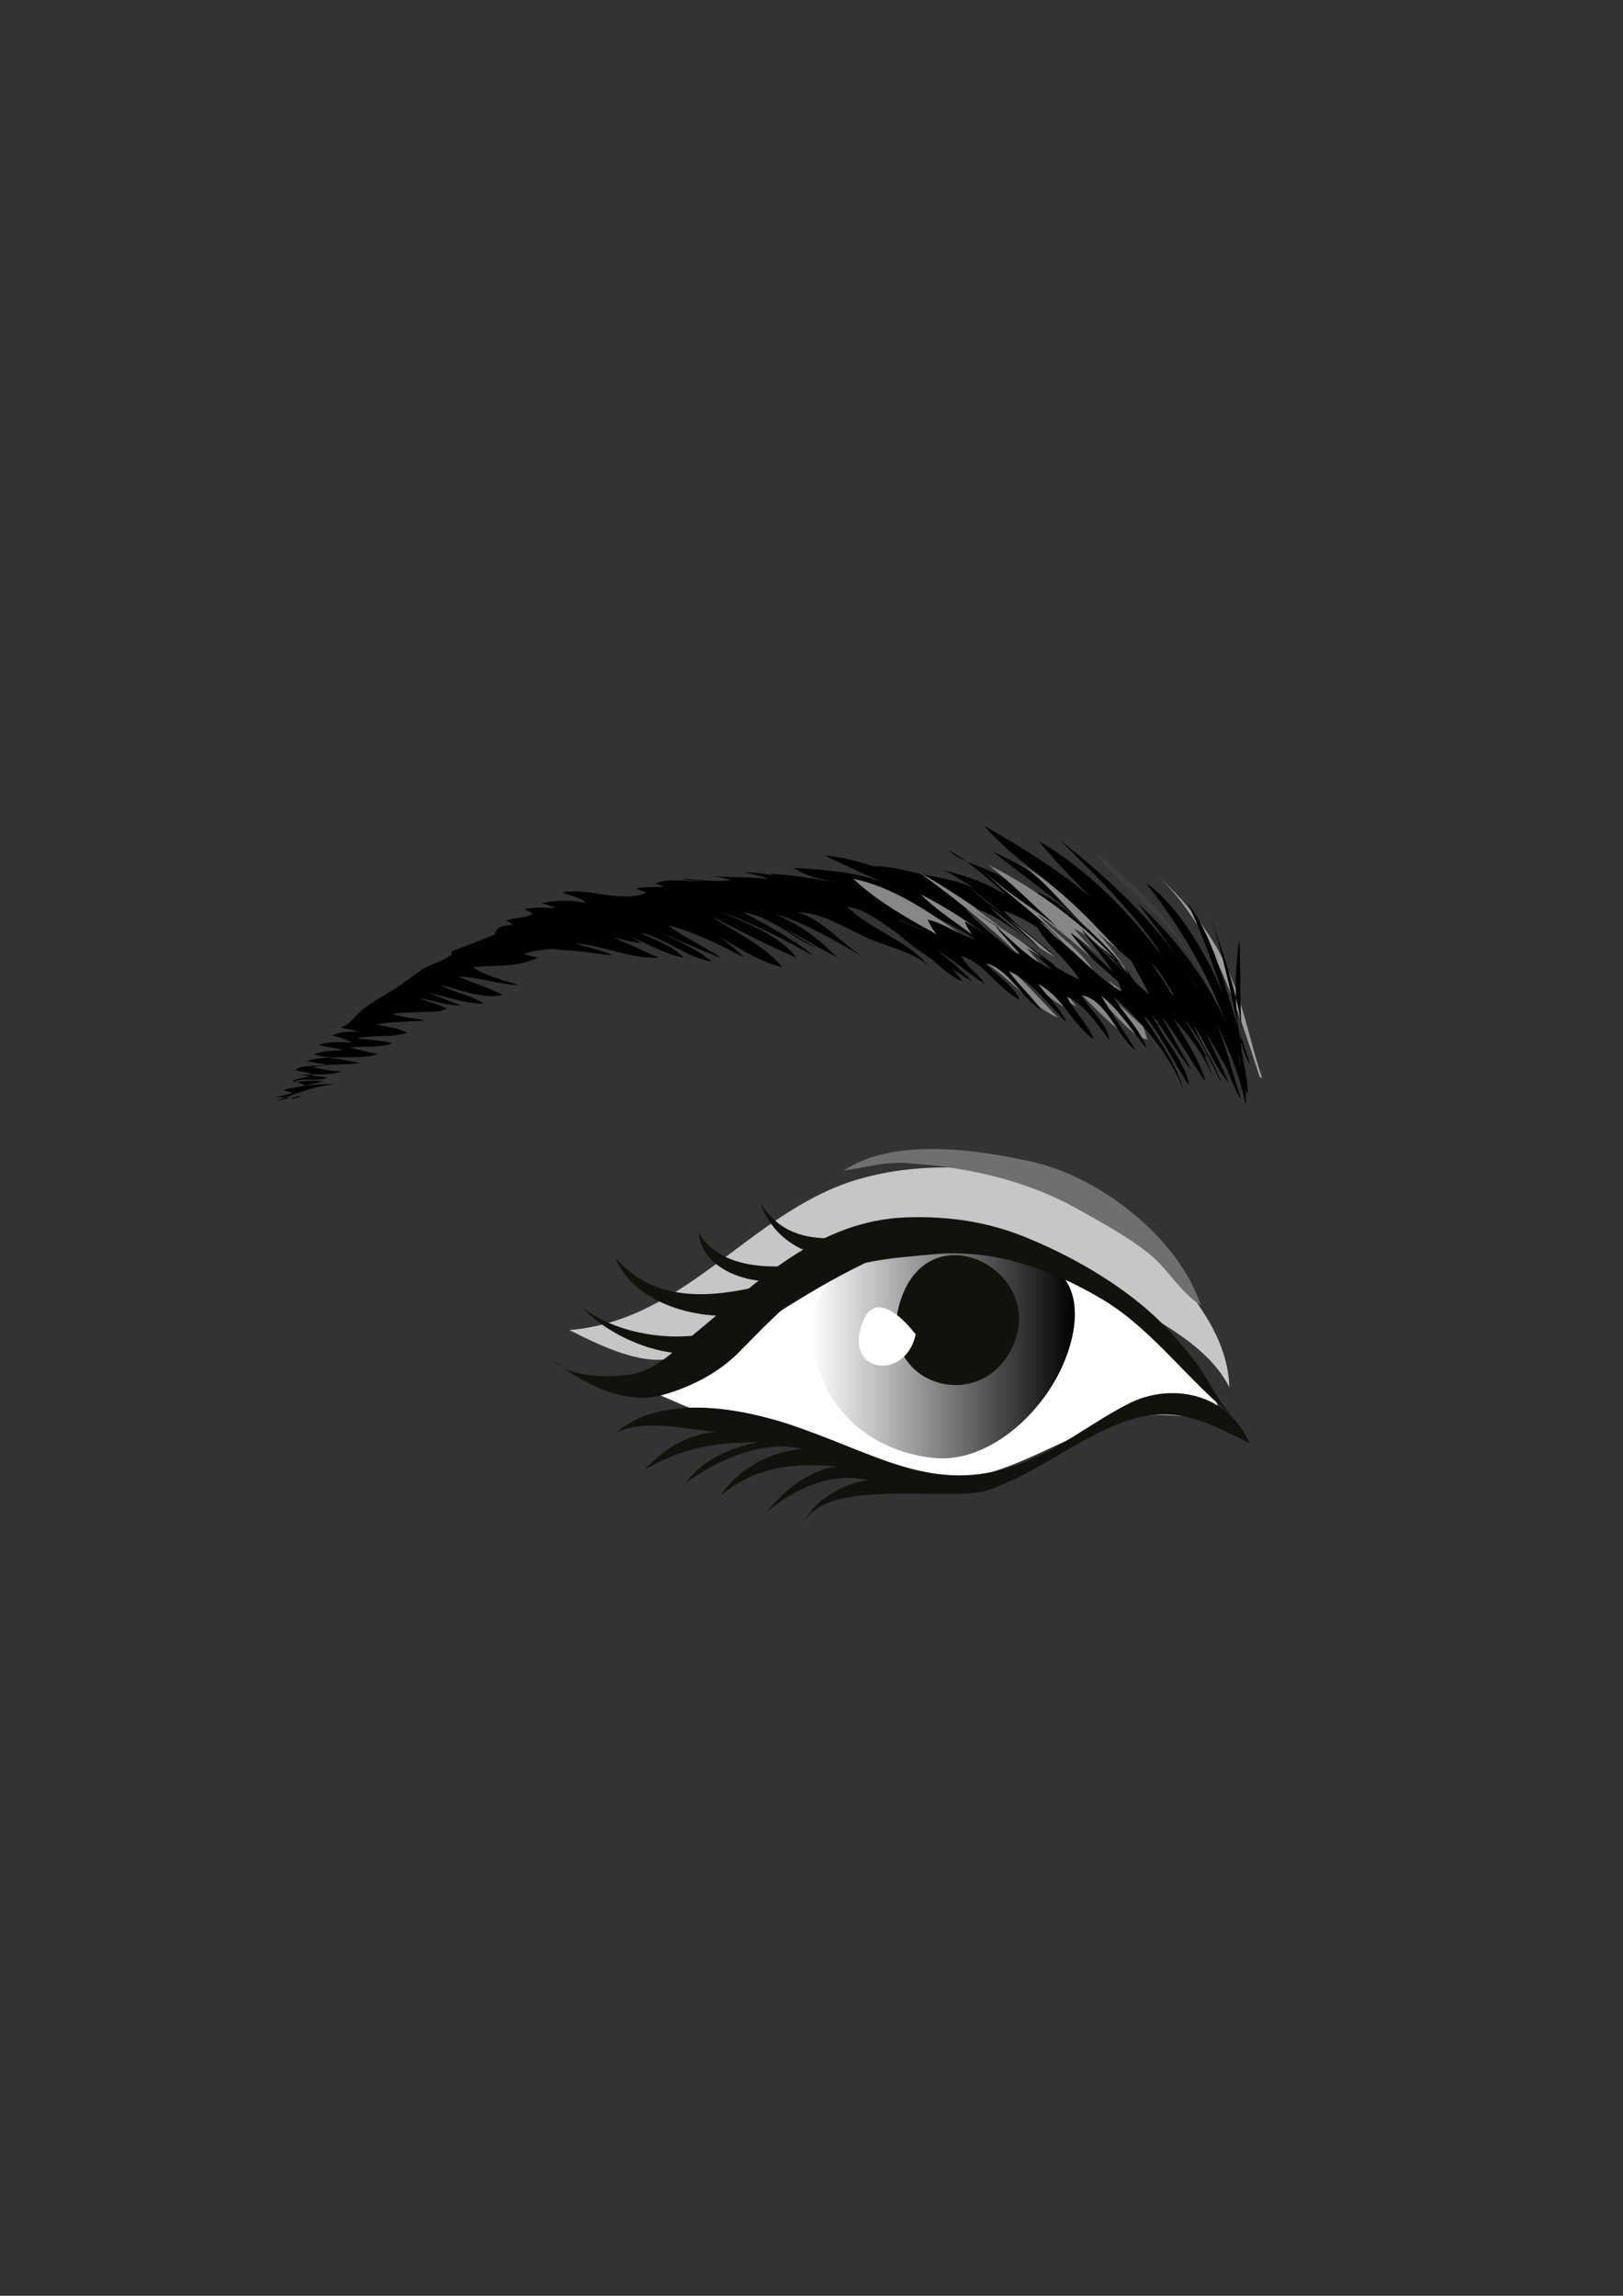 <?xml version="1.0" encoding="UTF-8"?>
<svg enable-background="new 0 0 595.28 841.89" version="1.1" viewBox="0 0 595.28 841.89" xml:space="preserve" xmlns="http://www.w3.org/2000/svg">
<rect x="0" y="0" width="595.28" height="841.89" fill="#333333" stroke="none"/>
<path d="m248.84 501.3c-4.388 2.454-8.715 5.069-12.553 8.674 5.973 1.028 12.199 4.9 18.322 6.831 5.945 1.845 11.637 1.694 17.37 3.166 12.724 3.267 22.618 10.672 34.243 16.29 15.106 7.216 35.146 8.219 50.825 5.219 21.679-4.129 43.898-21.898 65.624-22.557 8.486-0.332 18.916 0.877 26.395 4.843-8.974-41.983-62.15-65.212-97.094-67.697-18.388-1.254-41.463 0.248-58.088 11.55-9.744 6.551-17.979 15.702-27.153 23.006-5.6 4.5-11.83 7.33-17.89 10.68z" fill="#fff"/>
<path d="m279.89 472.33c4.575-4.226 9.333-8.003 14.815-10.204 25.177-10.393 50.786-13.213 76.808-4.238 11.113 3.818 22.18 7.569 32.657 14.332 15.449 10.08 37.815 19.01 46.747 36.511-0.559-14.509-7.744-25.676-15.781-36.353-15.939-21.109-31.337-33.488-55.605-39.897-20.943-5.53-43.331-6.005-63.908-0.267-39.81 11.152-63.178 51.883-106.78 55.532 9.823 4.964 24.415 12.211 35.396 10.71 14.47-1.88 24.32-15.67 35.64-26.12z" fill="#C6C6C6"/>
<linearGradient id="a" x1="297.39" x2="394.24" y1="496.32" y2="496.32" gradientUnits="userSpaceOnUse">
	<stop stop-color="#fff" offset="0"/>
	<stop offset="1"/>
</linearGradient>
<path d="m364.97 458.92c-28.473-3.538-84.816-0.822-62.462 48.599 7.244 16.252 23.291 25.472 40.091 27.133 18.375 1.83 36.67-13.646 45.348-30.176 4.416-8.365 8.177-20.365 5.262-30.018-3.98-12.7-16.99-14.05-28.24-15.53z" fill="url(#a)"/>
<path d="m330.18 477.29c-9.65 30.746 30.76 42.758 41.791 15.187 10.93-27.06-31.33-48.56-41.79-15.19z" fill="#13110C"/>
<path d="m335.87 489.32c-10.353-12.977-16.462-11.312-18.979-5.622-8.76 19.77 15.11 23.43 18.98 5.62z" fill="#fff"/>
<path d="m377.24 454.16c15.893 6.515 33.691 16.71 46.672 28.915 5.16 4.812 10.253 10.854 14.708 16.518 4.598 6.012 8.743 16.108 14.563 20.609-17.096-13.362-30.424-32.832-49.025-43.807-18.988-11.281-40.295-18.55-62.105-16.419-17.105 1.682-31.486 2.018-46.267 12.94-9.277 6.805-16.879 15.049-25.052 23.258-7.194 7.253-17.295 12.339-26.815 15.139-14.967 4.587-29.911-4.106-41.759-12.79 6.768 6.628 19.585 6.664 28.158 5.654 9.822-1.22 15.943-8.091 23.811-14.585 24.506-20.141 46.128-42.149 78.744-43.189 15.46-0.44 29.89 1.67 44.37 7.75z" fill="#13110C"/>
<path d="m282.96 520.35c3.463 0.916 6.981 2.056 10.635 3.386 29.97 10.479 50.843 24.989 82.127 12.446 14.011-5.549 25.042-14.732 38.196-21.436 15.479-7.89 36.501-4.087 44.402 14.563-18.111-9.342-30.042-14.855-49.743-6.482-16.063 6.754-30.146 18.353-46.687 23.782-13.243 4.313-60.7-5.415-67.416 12.797 3.687-9.965 16.449-15.792 23.793-16.6-12.644-3.166-26.585 2.748-37.249 11.84 6.805-8.455 15.647-15.283 25.458-16.883-14.64-1.425-29.251-0.113-42.051 10.576 6.682-10.336 19.318-16.282 29.683-16.91-13.168-3.766-31.039 3.808-42.484 12.361 5.884-8.725 17.442-13.157 26.253-14.917-15.227 0.097-27.388 1.817-41.379 10.083 9.009-10.029 20.36-14.967 32.366-13.852-14.552 0.755-27.91-5.692-42.642 0.023 15.32-12.7 39.73-9.51 56.73-4.78z" fill="#13110C"/>
<path d="m379.6 426.28c-19.956-4.56-51.487-9.52-70.171 2.974 7.938-1.028 14.854-3.277 22.951-2.734 22.617 1.481 43.984 6.082 64.236 17.583 8.588 4.901 16.986 9.392 24.773 15.599 7.149 5.784 11.484 14.212 19.041 18.921-8.38-25.05-37.07-46.73-60.83-52.34z" fill="#706F6F"/>
<path d="m276.75 484.51c-14.968 21.482-49.001 10.359-63.608-5.429 15.933 13 47.864 15.428 63.54 2.285-16.656 3.931-43.491-1.751-50.979-20.183 19.056 22.129 48.951 11.563 71.073 5.649-11.735 6.921-39.15 2.498-40.505-14.908 9.449 16.949 37.748 13.11 52.249 8.91-12.778 0.657-25.12-6.615-29.73-19.776 14.23 22.373 37.7 7.454 54.968 15.115-22.229 8.067-45.588 22.662-67.419 37.988l10.42-9.64z" fill="#13110C"/>
<path d="m462.98 395.44c-4.691-13.783-6.918-27.757-13.195-41.204-6.227-13.346-15.6-24.455-26.344-34.234 20.809 18.987 29.955 48.326 38.585 74.932l0.96 0.5z" fill="#9D9D9C"/>
<path d="m451.25 383.6c0.268-11.014-10.768-27.917-16.613-36.802-8.793-13.362-20.785-24.867-33.338-34.261 15.075 17.984 39.672 33.573 44.389 58.784l5.56 12.28z" fill="#3C3C3B"/>
<path d="m444.36 375.21c-9.045-26.865-33.617-49.723-55.85-67.372 13.701 13.469 30.027 29.281 39.115 44.854-11.615-16.543-29.452-34.624-46.588-44.17 12.229 14.936 27.655 27.72 39.125 42.976-12.406-20.643-39.462-37.418-59.109-48.646 13.467 15.805 34.139 25.576 47.965 41.66-11.715-13.869-28.729-24.801-44.733-32.123 12.008 9.591 24.167 17.644 35.183 28.71-6.125-4.788-11.967-11.691-19.339-13.906 4.643 3.969 8.724 8.49 12.876 12.954-6.225-6.692-17.664-13.616-25.42-18.46-6.096-3.811-14.511-5.069-19.799-9.932 7.419 3.83 15.182 10.829 21.378 16.679-7.116-4.796-15.612-7.402-23.708-9.49 5.258 1.935 9.971 5.991 14.935 8.625-5.927-3.924-13.02-5.207-19.796-6.482-7.22-1.362-15.525-4.269-22.806-3.183 8.03 2.024 15.952 5.245 24.028 7.39-12.645-4.416-26.054-10.353-39.344-11.61 8.33 4.095 16.958 8.057 25.565 11.487-11.422-5.151-24.538-6.24-36.885-6.893 4.571 3.418 13.374 4.981 19.214 5.533-9.258-0.913-18.469-2.978-27.746-3.402 2.313 1.702 6.698 2.103 9.727 2.331-6.387-1.182-12.945-2.893-19.414-2.882 2.981 0.602 6.083 1.285 8.84 2.52-6.736-0.973-13.67-0.459-20.439-1.13 2.188 0.37 4.557 0.65 6.588 1.505-5.673 0.858-12.283-0.214-18.081-0.594 2.597 0.73 5.318 0.731 7.943 0.822-5.736 0.575-12.227-1.334-17.61 1.104 1.129 0.15 2.818 0.813 3.721 0.94-3.573 0.587-7.237-0.124-10.735 0.886 1.295 0.21 2.71 1.065 3.965 1.345-8.525 4.224-21.204-1.871-30.728-1e-3 2.654 1.376 6.629 1.797 8.573 3.869-4.985-1.072-11.461-1.083-16.264 0.065 1.776 0.373 3.608 1.185 5.29 1.697-3.929 0.218-8.067-0.456-11.796 0.547 1.096 0.306 2.149 1.172 3.201 1.564-2.732 2.032-6.661 1.196-9.769 2.646 1.079 0.325 2.037 1.215 2.61 1.482-2.906 0.285-6.41 0.383-6.656 3.531-5.704 2.459-10.272 3.879-16.053 6.348 0.068 0.326 0.133 0.654 0.2 0.981-3.807 2.961-8.071 3.483-11.54 5.972-2.538 1.819-4.724 3.454-7.254 5.234-4.377 3.083-9.318 5.397-13.54 8.706-2.758 2.156-5.024 5.826-8.367 6.91 2.361 0.611 4.778 0.994 7.128 1.652-3.336-0.404-7.331-0.078-10.374 1.253 2.475 0.388 5.141 1.521 7.293 2.577-4.01-0.104-8.46-0.426-12.313 0.891 3.02 0.84 6.224 1.006 9.217 1.932-3.585 0.308-7.365 0.166-10.848 1.414 2.125 0.841 4.525 1.232 6.768 1.152-3.08 0.378-6.352 0.33-9.291 1.472 2.392 0.388 4.807 1.021 7.251 1.131-3.701 0.986-8.824-0.12-11.699 2.185 2.186 0.438 4.718 0.726 6.912 1.662-2.506 1.092-5.355 1.097-7.836 2.287 1.603 0.314 3.52 0.986 4.81 1.699-2.635 0.732-5.524 0.675-8.184 1.66 1.254 0.117 2.693 0.908 3.5 1.088-2.262 0.715-4.727 0.963-7.015 1.881 3.259-1.309 7.282 1.308 10.363-0.979-3.118 0.597-6.249 1.304-9.383 1.905 6.947-2.389 13.937-5.545 21.304-5.949-4.702-0.54-10.329 0.363-14.975 1.194 3.589-0.643 7.471-1.485 11.013-2.443-3.615-0.359-7.503-0.019-11.167 0.423 3.098-2.111 8.805 0.045 12.614-1.725-3.224-0.704-6.625-0.383-9.769-0.938 4.819-0.576 10.516 0.323 15.096-1.369-3.495 0.086-7.243-0.805-10.518-1.469 5.25-1.457 11.865-0.811 17.461-1.521-3.981-0.627-7.838-1.813-11.886-1.826 5.909-0.878 12.372 0.553 18.086-1.596-3.414-0.508-6.74-1.525-10.102-2.302 4.962-0.724 10.854 0.257 15.478-1.583-4.266-1.065-8.766-1.242-13.037-1.773 5.847-1.477 12.658-0.1 18.473-2.047-3.292-1.793-7.781-2.251-11.106-3.05 5.309-1.225 11.85-0.859 17.485-1.533-3.924-0.867-8.142-0.979-11.883-2.376 4.343-0.601 9.069-0.602 13.495-0.439-2.536-0.189-5.152-0.31-7.651-0.409 4.351-0.161 10.327 0.859 14.191-1.055-3.175-1.62-6.788-2.599-10.215-3.666 5.065 0.264 10.115 2.78 15.254 2.42-4.184-1.413-8.374-3.41-12.388-4.66 6.771 1.292 14.146 4.192 20.936 4.087-5.034-3.294-10.918-3.97-15.927-6.883 6.506 1.717 16.442 5.388 22.755 3.672-4.978-2.797-11.211-4.374-16.083-6.749 7.264 0.208 14.597 2.799 22.086 3.248-5.457-2.017-12.285-3.34-16.895-6.698 8.599-0.822 15.712 0.312 23.822-3.452-1.717-0.275-3.456-0.874-5.139-1.349 2.974-1.272 11.9-2.711 14.629-1.042-0.372-0.23-0.776-0.34-1.206-0.339 6.177-0.171 12.821 1.417 19.076 1.805-4.306-2.015-9.201-2.8-13.704-4.362 9.933 0.576 21.026 6.001 30.648 5.27-5.621-2.435-11.246-5.306-16.985-7.371 3.488 0.6 7.405 1.851 10.568 1.98-1.184-0.663-2.942-1.888-4.488-2.467 6.401 2.328 13.178 6.718 20.129 7.89-4.117-4.428-10.678-6.523-15.941-9.219 9.137 1.985 16.978 9.18 26.263 10.646-6.359-5.16-14.057-8.47-21.554-11.57 8.379 3.145 16.665 6.987 25.007 10.352-5.993-4.373-13.47-7.398-19.474-12.083 9.569 2.363 19.082 7.251 27.899 11.779-5.223-5.229-12.844-10.782-19.66-13.12 10.832 4.571 22.436 14.272 33.528 16.6-7.042-8.463-17.47-12.666-26.311-18.866 10.134 5.368 21.087 10.941 31.534 15.438-5.731-7.907-18.814-12.925-27.673-16.735 11.88 4.063 23.144 10.021 34.146 16.163-7.567-6.245-17.178-11.331-25.766-15.909 9.634 1.104 17.993 9.499 26.896 13.048-6.373-3.449-13.596-8.895-20.68-10.961 9.811 3.438 18.664 9.504 27.867 14.206-6.641-6.945-14.255-12.327-22.869-15.916 12.136 3.565 23.988 10.955 35.121 17.267-9.135-4.583-16.867-15.086-26.596-17.817 9.371 0.186 17.427 5.813 25.779 9.536 6.357 2.837 18.749 5.611 23.208 11.095-8.038-9.881-21.535-13.996-30.901-22.539 6.595 0.109 15.383 7.819 20.983 11.259 8.467 5.2 16.619 11.108 25.081 16.09-8.297-8.617-18.217-15.196-27.176-22.748 11.186 3.531 20.578 12.784 32.111 16.009-6.857-6.498-16.707-10.466-22.457-17.889 14.895 3.88 27.871 17.737 42.724 22.972-8.374-9.146-19.712-15.583-27.648-24.897 16.233 3.45 28.849 22.772 42.954 30.416-8.773-12.56-23.88-20.521-34.48-31.417 17.798 12.132 31.66 30.478 49.681 42.052-10.771-10.941-18.288-25.418-29.624-35.712 14.889 10.869 26.553 29.778 43.051 37.708-8.016-12.69-20.664-22.39-31.024-32.513 13.467 9.792 24.96 23.622 36.7 35.583-7.355-8.887-12.256-20.772-20.128-28.966 11.788 10.856 20.821 25.743 31.662 37.705-6.943-11.676-12.812-24.491-21.026-35.325 9.332 8.475 13.912 20.655 21.6 30.494-4.942-6.58-10.396-16.394-12.992-24.142 9.361 10.373 13.656 24.992 22.021 36.298-7.347-9.824-9.854-23.236-17.881-32.942l9.64 12.58z"/>
<path d="m425.58 371.23c0.364-0.02 1.459 1.586 1.004 0.627-4.022-11.456-16.198-23.247-24.23-31.679-9.062-9.503-19.813-19.295-31.223-25.118 9.395 4.568 18.135 16.095 25.68 23.419 6.024 5.852 12.686 11.782 17.24 18.923-13.248-16.271-33.331-31.294-51.601-40.312 11.937 9.398 22.437 20.945 34.125 30.552-10.911-11.059-24.94-17.874-35.978-28.356 9.516 9.443 21.056 16.636 29.836 26.982-3.263-2.782-5.904-6.353-9.443-8.776 8.225 7.737 17.885 19.103 23.406 29.075-15.583-15.301-32.809-28.146-49.697-41.69 10.943 8.334 25.045 19.445 33.244 30.641-16.633-12.886-32.342-25.267-50.668-35.539 14.063 10.326 28.932 22.033 40.883 34.915-12.905-9.419-26.039-19.745-40.467-26.916 9.549 9.557 23.076 15.727 31.731 26.491-16.966-11.055-36.22-28.139-56.441-32.197 13.62 12.934 33.815 21.123 49.374 31.413 8.354 5.529 16.959 15.944 25.762 19.54-6.751-6.877-13.17-14.242-20.412-20.573 8.484 3.927 15.428 13.22 24.159 17.491-5.411-7.203-12.962-12.715-19.26-18.82 6.517 5.995 14.479 13.941 22.239 17.728-5.814-7.366-12.224-14.417-18.407-21.471 13.157 7.3 23.339 22.091 35.474 31.34-1.88-4.43-4.86-8.418-8.09-11.737 4.749 4.01 11.521 13.156 16.975 13.992-4.2-16.458-19.055-26.363-28.311-39.271 12.516 8.783 25.871 23.861 35.771 35.915-7.508-11.882-18.391-21.924-27.467-32.255 10.438 5.882 20.82 19.828 29.154 29.057-4.478-7.829-12.272-14.017-18.292-20.524 5.276 4.999 10.312 10.37 15.103 15.897l-1.15 1.25z" fill="#878787"/>
<path d="m458.55 390.47c-6.442-10.38-5.976-33.906-3.997-45.994 0.646 11.079 0.072 22.648 0.878 33.459-1.233-13.47-7.848-30.992-11.632-42.662 4.492 13.978 7.54 27.993 10.542 42.22-4.921-15.11-9.214-34.057-18.864-46.483 6.574 13.686 11.47 28.559 16.24 43.269-4.018-15.903-17.975-41.471-31.449-50.517 13.297 16.775 24.033 35.11 30.765 55.695-5.222-17.25-20.724-36.437-33.618-48.078 16.133 20.753 33.935 47.057 39.484 73.59 0.664-6.152-2.08-12.869-2.916-18.972 1.188 3.315 1.535 10.909 3.558 15.409 0.483-7.005-2.868-14.289-2.284-21.208 0.821 2.684 1.687 5.353 2.563 8.019l0.73 2.25z"/>
<path d="m430.38 372.92c-3.759-14.624-22.757-25.045-32.554-35.434 8.224 7.009 14.396 17.131 20.838 25.851-7.205-7.298-15.497-18.834-24.762-22.751 6.141 7.212 13.182 13.814 18.727 21.604-10.688-9.255-20.52-18.835-32.16-26.979 6.535 7.488 16.787 13.286 21.322 22.275-9.754-8.7-21.262-19.446-33.58-23.474 5.549 6.706 13.504 11.412 19.733 17.456-10.521-5.15-19.046-14.732-30.425-18.43 3.618 2.534 7.426 5.519 11.104 8.271-5.08-2.302-9.613-6.197-14.389-8.772 21.784 12.56 46.032 29.707 63.209 48.802-7.203-7.505-15.16-15.093-21.785-23.062 9.39 3.396 18.507 14.35 26.526 20.617-4.212-6.594-10.394-13.754-15.794-19.268 7.357 4.557 12.808 11.985 19.811 17.045-3.887-4.243-6.528-9.554-10.607-13.585 7.137 5.657 12.41 13.532 18.902 19.923-1.67-5.552-6.566-8.97-9.243-13.997 8.328 4.455 15.411 15.112 22.11 22.043-5.316-12.031-19.521-25.271-28.472-34.901 5.132 4.046 9.923 9.626 13.373 15.285l-1.89 1.48z" fill="#3C3C3B"/>
<path d="m441.62 366.83c6.865 10.292 9.585 24.57 13.628 36.295-2.844-3.853-4.156-9.377-6.442-13.71-2.701-5.121-6.293-9.632-8.926-14.747 4.258 7.246 7.383 14.964 10.865 22.504-5.021-5.797-8.477-14.499-12.889-21.165 2.809 7.325 7.766 13.593 9.994 21.24-3.71-8.408-7.942-16.772-13.766-23.817 4.56 6.616 8.581 14.397 10.814 22.255-2.525-8.195-8.957-16.187-14.593-22.295 4.243 7.353 9.511 15.123 11.952 23.377-5.621-7.704-9.892-16.212-16.029-23.719 3.51 6.58 7.264 13.04 10.893 19.503-5.057-5.972-9.514-13.913-14.5-20.419 3.453 8.399 12.376 17.267 13.492 25.899-6.344-9.365-10.479-19.744-18.449-28.024 5.762 9.178 13.777 19.539 16.55 30.167-4.681-13.04-15.697-25.897-25.813-34.646 3.775 6.417 9.762 11.953 12.318 19.143-5.479-6.624-10.047-14.241-16.829-19.525 3.914 6.793 8.572 13.251 12.579 19.951-6.85-5.008-10.475-18.431-19.84-20.181 2.764 5.051 9.875 10.972 10.195 16.306-4.221-5.231-9.158-13.256-15.44-15.639 2.684 5.547 7.622 9.874 9.841 15.612-7.592-5.176-11.705-15.904-20.488-20.406 3.45 4.699 7.992 8.78 10.535 14.125-6.675-6.221-12.767-15.259-21.256-18.777 3.54 5.067 8.404 9.211 11.939 14.282-7.281-4.23-11.986-15.374-20.632-17.199 3.998 4.155 10.337 8.109 12.739 13.399-7.848-3.777-13.006-13.679-21.484-16.049 1.938 3.964 6.175 6.528 8.643 10.249-6.263-3.904-11.973-9.419-18.514-12.767 3.016 4.336 7.336 7.525 10.309 11.829-5.27-1.828-10.846-8.464-15.908-11.76 1.665 1.448 3.926 2.738 5.578 4.233-5.189-3.467-10.803-7.211-15.194-11.757 3.894 2.165 7.63 4.982 11.673 6.85-4.072-2.152-8.043-5.975-10.441-10.129 5.345 1.16 10.099 4.733 15.379 6.189-1.459-1.979-2.936-4.009-3.83-6.275 6.205 1.384 11.495 5.701 17.572 7.293-1.472-2.139-3.207-4.128-3.965-6.649 6.846 3.705 12.807 9.225 20.145 12.045-2.921-3.675-6.344-6.861-9.117-10.666 6.199 5.888 13.613 13.229 21.266 16.413-4.494-5.121-9.782-10.131-14.828-14.658 6.613 6.365 16.143 14.986 24.598 18.096-4.49-7.088-11.965-12.267-15.912-19.844 11.791 5.45 20.113 18.288 31.56 24.409-2.433-7.965-10.382-16.252-15.135-23.196 7.861 8.249 16.378 16.796 24.966 24.199-2.457-5.861-6.764-11.442-8.602-17.522 6.367 5.353 11.173 12.991 17.898 17.956-3.745-6.449-8.234-12.72-12.316-19.004 4.437 4.611 8.557 9.617 13.033 14.218-4.642-5.033-8.537-10.946-12.475-16.53 7.083 4.147 11.436 12.676 17.281 18.369-2.687-4.079-5.404-8.148-7.842-12.401 5.819 4.969 9.707 12.838 15.291 18.375-3.891-2.87-8.039-8.111-10.1-12.695 3.844 5.835 9.432 11.059 13.921 16.44l-5.87-5.01z"/>
</svg>
